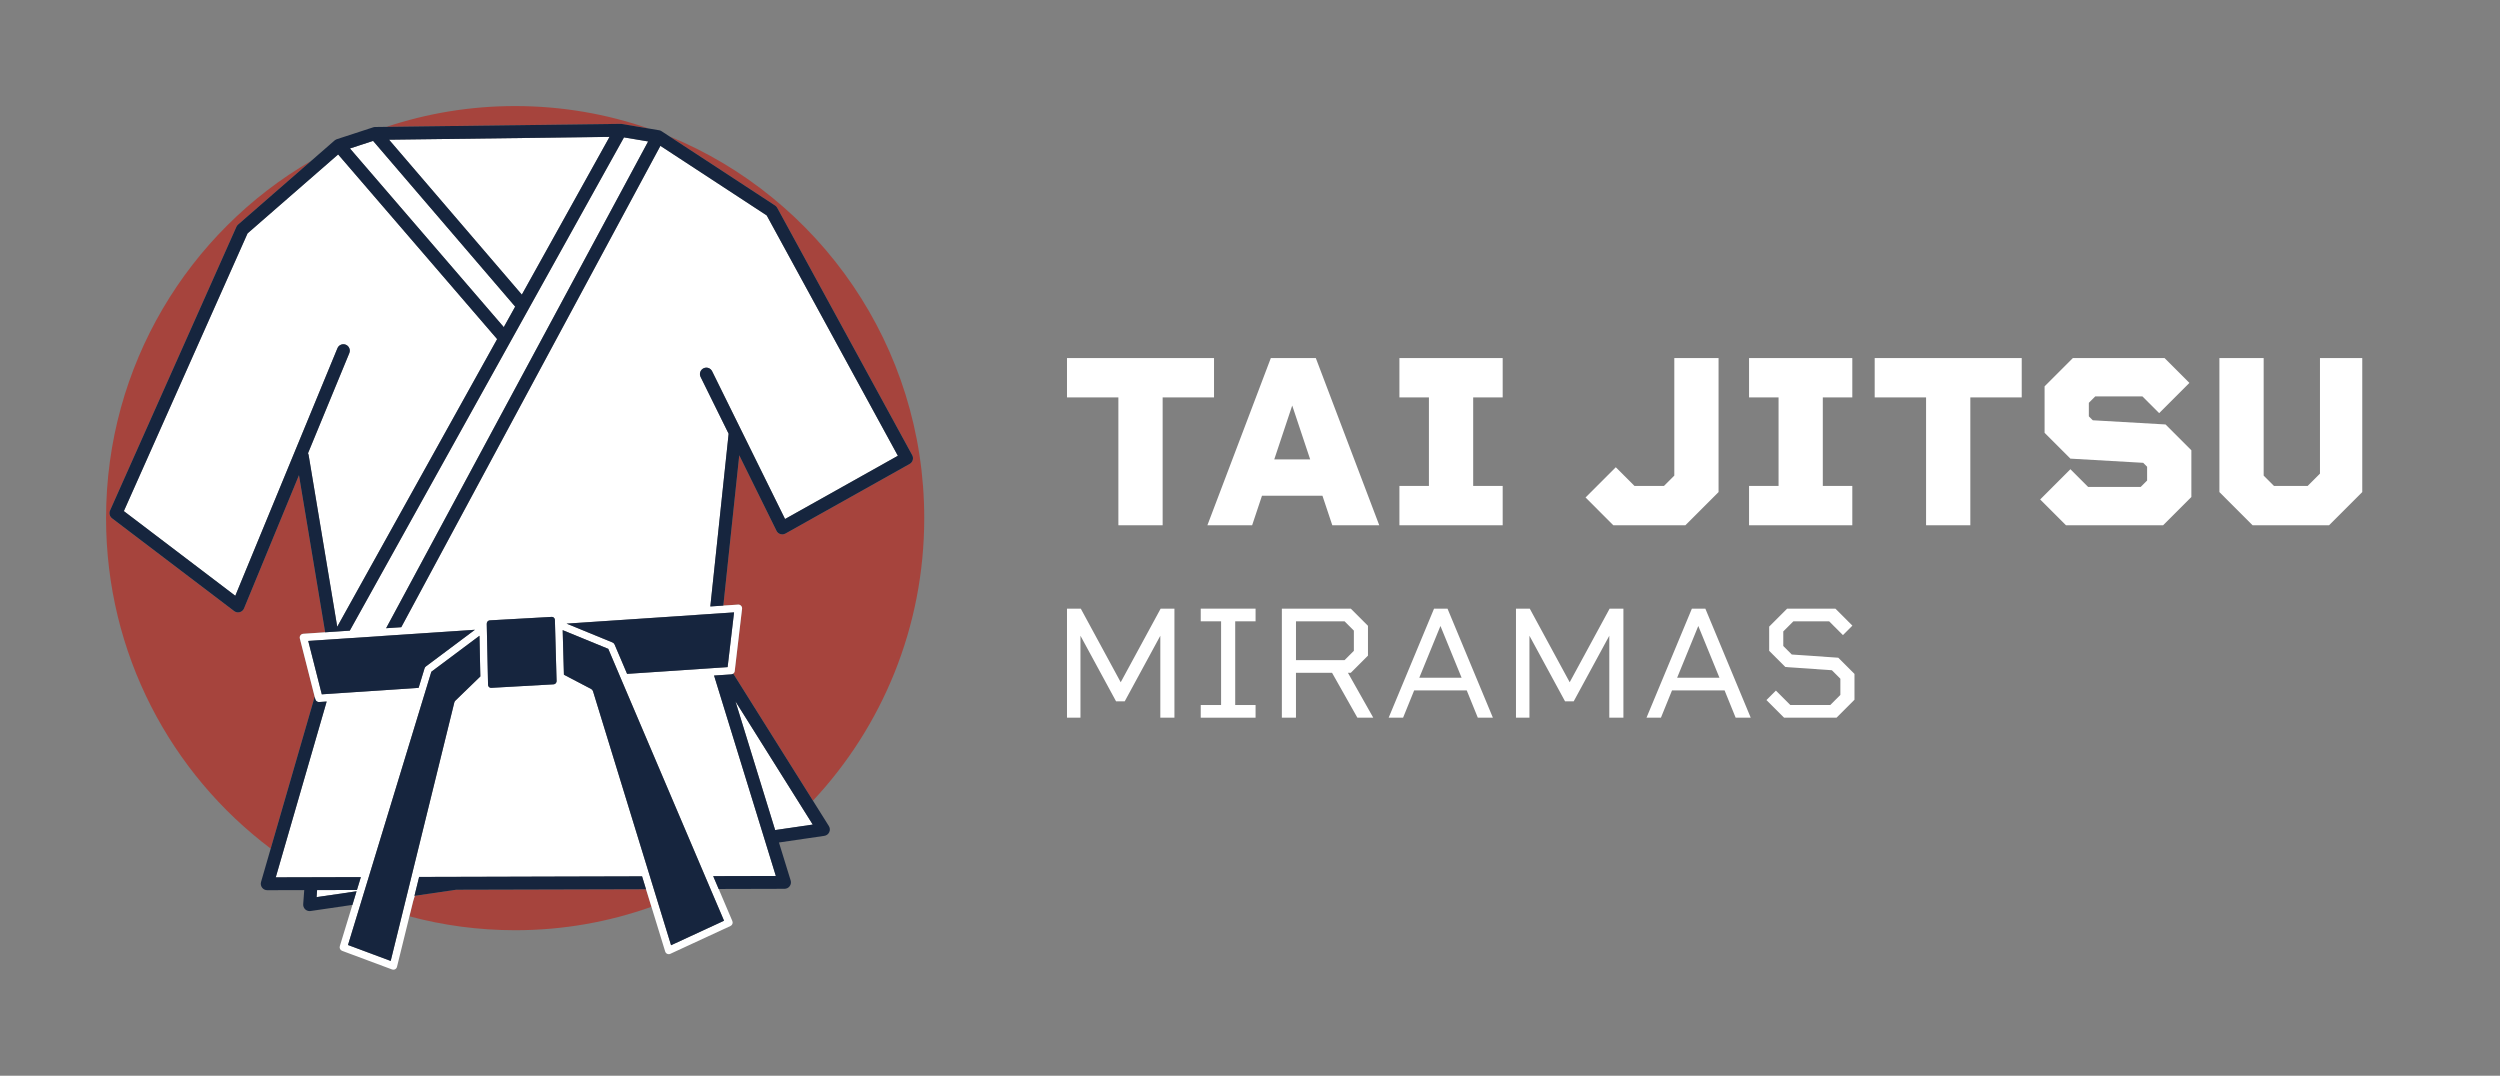<?xml version="1.0" encoding="utf-8"?>
<!-- Generator: Adobe Adobe Illustrator 24.2.0, SVG Export Plug-In . SVG Version: 6.00 Build 0)  -->
<svg version="1.1" xmlns="http://www.w3.org/2000/svg" xmlns:xlink="http://www.w3.org/1999/xlink" x="0px" y="0px"
	 width="2338.58px" height="1006.3px" viewBox="0 0 2338.58 1006.3" style="enable-background:new 0 0 2338.58 1006.3;"
	 xml:space="preserve">
<rect x="0" y="0" width="2338.58" height="1006.3" fill="#808080" stroke="none"/>
<style type="text/css">
	.st0{fill:#A6443D;}
	.st1{fill:#FFFFFF;}
	.st2{fill:none;stroke:#16253E;stroke-width:12;stroke-linecap:round;stroke-linejoin:round;stroke-miterlimit:10;}
	.st3{fill:#FFFFFF;stroke:#16253E;stroke-width:12;stroke-linecap:round;stroke-linejoin:round;stroke-miterlimit:10;}
	.st4{fill:#16253E;stroke:#FFFFFF;stroke-width:7;stroke-linejoin:round;stroke-miterlimit:10;}
	.st5{fill:#16253E;stroke:#FFFFFF;stroke-width:7;stroke-miterlimit:10;}
	.st6{fill:#2E2D2C;}
	.st7{fill:#262625;}
	.st8{fill:#16253E;}
</style>
<g id="VECTOR">
</g>
<g id="WHITE__x2F__HORIZONTAL">
</g>
<g id="WHITE__x2F__VERTICAL">
</g>
<g id="BLACK__x2F__HORIZONTAL">
</g>
<g id="BLACK__x2F__VERTICAL">
</g>
<g id="CMJN__x2F__HORIZONTAL">
	<g id="Miramas_00000072274182714051708460000016224370933945660052_">
		<polygon class="st1" points="1098.6,671.35 1085.4,671.35 1085.4,594.7 1052.1,656.05 1044,656.05 1010.7,594.7 1010.7,671.35 
			998.1,671.35 998.1,569.35 1011,569.35 1048.35,638.2 1085.7,569.35 1098.6,569.35 		"/>
		<polygon class="st1" points="1155.45,581.2 1155.45,659.5 1174.5,659.5 1174.5,671.35 1123.2,671.35 1123.2,659.5 1142.25,659.5 
			1142.25,581.2 1123.2,581.2 1123.2,569.35 1174.5,569.35 1174.5,581.2 		"/>
		<path class="st1" d="M1269.74,671.35l-23.7-42h-33.75v42h-13.2v-102h64.5l16.05,16.05v27.9l-16.05,16.05h-2.7l23.7,42H1269.74z
			 M1212.3,617.5h45.45l8.7-8.7v-18.9l-8.7-8.7h-45.45V617.5z"/>
		<path class="st1" d="M1372.04,645.85h-49.2l-10.35,25.5H1299l42.45-102h12.6l42.45,102h-14.1L1372.04,645.85z M1367.24,634
			l-19.8-48.45l-19.8,48.45H1367.24z"/>
		<polygon class="st1" points="1518.59,671.35 1505.39,671.35 1505.39,594.7 1472.09,656.05 1463.99,656.05 1430.69,594.7 
			1430.69,671.35 1418.09,671.35 1418.09,569.35 1430.99,569.35 1468.34,638.2 1505.69,569.35 1518.59,569.35 		"/>
		<path class="st1" d="M1613.24,645.85h-49.2l-10.35,25.5h-13.5l42.45-102h12.6l42.45,102h-14.1L1613.24,645.85z M1608.44,634
			l-19.8-48.45l-19.8,48.45H1608.44z"/>
		<polygon class="st1" points="1734.74,630.4 1734.74,654.55 1717.94,671.35 1668.89,671.35 1652.39,654.85 1661.24,646 
			1674.74,659.5 1712.09,659.5 1721.54,650.05 1721.54,634.9 1713.59,626.95 1670.09,623.95 1654.94,608.8 1654.94,586.15 
			1671.74,569.35 1716.89,569.35 1732.79,585.25 1723.94,594.1 1711.04,581.2 1677.59,581.2 1668.14,590.65 1668.14,604.3 
			1676.09,612.25 1719.59,615.25 		"/>
	</g>
	<g id="Tai_Jitsu_00000043434381021698700520000015886171051111755158_">
		<polygon class="st1" points="1135.64,371.75 1087.57,371.75 1087.57,491.35 1046.17,491.35 1046.17,371.75 998.1,371.75 
			998.1,334.95 1135.64,334.95 		"/>
		<path class="st1" d="M1237.07,463.75h-56.58l-9.2,27.6h-41.86l59.34-156.4h42.09l59.34,156.4h-43.93L1237.07,463.75z
			 M1225.57,429.71l-16.79-50.37l-16.79,50.37H1225.57z"/>
		<polygon class="st1" points="1378.06,371.75 1378.06,454.55 1405.66,454.55 1405.66,491.35 1309.06,491.35 1309.06,454.55 
			1336.66,454.55 1336.66,371.75 1309.06,371.75 1309.06,334.95 1405.66,334.95 1405.66,371.75 		"/>
		<polygon class="st1" points="1607.6,334.95 1607.6,460.3 1576.55,491.35 1509.16,491.35 1483.17,465.36 1511.46,437.07 
			1528.94,454.55 1556.54,454.55 1566.2,444.89 1566.2,334.95 		"/>
		<polygon class="st1" points="1705.11,371.75 1705.11,454.55 1732.71,454.55 1732.71,491.35 1636.12,491.35 1636.12,454.55 
			1663.72,454.55 1663.72,371.75 1636.12,371.75 1636.12,334.95 1732.71,334.95 1732.71,371.75 		"/>
		<polygon class="st1" points="1891.18,371.75 1843.11,371.75 1843.11,491.35 1801.71,491.35 1801.71,371.75 1753.64,371.75 
			1753.64,334.95 1891.18,334.95 		"/>
		<polygon class="st1" points="2049.88,421.2 2049.88,464.9 2023.43,491.35 1932.58,491.35 1908.44,467.2 1936.72,438.91 
			1953.28,455.47 2002.5,455.47 2008.48,449.49 2008.48,436.61 2004.8,432.93 1936.72,429.02 1912.57,404.87 1912.57,361.4 
			1939.02,334.95 2024.81,334.95 2048.04,358.18 2019.75,386.47 2004.11,370.83 1959.95,370.83 1953.97,376.81 1953.97,389.46 
			1957.65,393.14 2025.73,397.05 		"/>
		<polygon class="st1" points="2209.73,334.95 2209.73,460.3 2178.68,491.35 2107.15,491.35 2076.1,460.3 2076.1,334.95 
			2117.5,334.95 2117.5,444.89 2127.16,454.55 2158.67,454.55 2170.17,443.05 2170.17,334.95 		"/>
	</g>
	<g>
		<g id="Soleil">
			<path class="st0" d="M606.75,120.2l-24.96-4.21l-0.3-0.05h-0.03c-0.16-0.04-0.32-0.06-0.49-0.06h-0.02h-0.03l-0.01-0.01
				c-0.14-0.01-0.27-0.02-0.41-0.02c-0.03,0-0.05,0-0.08,0.01l-218.91,2.81c37.85-12.63,78.32-19.46,120.38-19.46
				C525.61,99.21,567.61,106.6,606.75,120.2"/>
			<path class="st0" d="M864.57,484.69c0,102.29-39.56,195.29-104.11,264.3l-74.57-118.84c0.74-0.56,1.24-1.41,1.36-2.39l6.87-58.29
				c0.12-1.03-0.22-2.08-0.94-2.83c-0.72-0.76-1.74-1.15-2.77-1.08l-13.79,0.92l14.9-140.6l34.86,70.64
				c0.73,1.49,2.03,2.6,3.61,3.08c0.58,0.18,1.18,0.27,1.78,0.27c1.01,0,2.02-0.26,2.93-0.76l116.27-65.17
				c2.87-1.62,3.92-5.25,2.33-8.15L727.03,194.4c-0.48-0.87-1.16-1.62-1.99-2.16l-98.81-64.68
				C766.04,184.97,864.57,323.23,864.57,484.69"/>
			<path class="st0" d="M609.35,848.26c-39.88,14.18-82.77,21.9-127.46,21.9c-34.2,0-67.36-4.52-98.91-13l3.52-14.28l1.51-4.93
				l38.82-5.68h0.01l177.46-0.47L609.35,848.26z"/>
			<path class="st0" d="M280.48,597.23l13.87,54.53L253.22,793.8C159.74,723.52,99.21,611.22,99.21,484.69
				c0-142.92,77.21-267.67,191.91-334.23l-68.46,59.65c-0.65,0.57-1.18,1.28-1.54,2.09l-118.2,265.38
				c-1.14,2.56-0.37,5.56,1.85,7.26l114.27,86.81c1.05,0.8,2.33,1.22,3.63,1.22c0.53,0,1.06-0.07,1.57-0.21
				c1.8-0.49,3.27-1.79,3.99-3.51l51.41-124.64l24.5,146.98l-20.5,1.38c-1.03,0.07-1.99,0.6-2.6,1.45
				C280.43,595.14,280.23,596.22,280.48,597.23"/>
		</g>
		<g id="Karategi_-_fond_00000023254144709103174700000011790321269109332111_">
			<polygon class="st1" points="760.28,771.33 733.35,775.26 733.34,775.26 725.1,776.47 687.98,656.1 751.86,757.9 			"/>
			<path class="st1" d="M658.08,344.54c2.97-1.48,6.58-0.25,8.05,2.73l26.98,54.68l41.24,83.55l105.55-59.16l-122.7-224.83
				l-99.45-65.09L375.36,586.7l-14.17,0.94L606.3,132.33l-22.61-3.81l-89.17,160.39c-0.04,0.08-0.08,0.15-0.12,0.23L327.18,589.94
				l-10.99,0.73l-3.29,0.22l-5.2,0.35l-3.56,0.24l-20.5,1.38c-1.03,0.07-1.99,0.6-2.6,1.45s-0.81,1.92-0.56,2.93l13.87,54.53
				l0.59,2.31c0.32,1.26,1.29,2.21,2.49,2.53c0.29,0.08,0.59,0.12,0.9,0.12c0.08,0,0.16-0.01,0.24-0.01l0.62-0.04h0.01l4.28-0.29
				l2.08-0.14l-2.77,9.59l-8.06,27.83v0.02L263.56,801.3l-5.61,19.38l27.5-0.07l6.02-0.02l2.55-0.01h0.02l3.45-0.01l40.07-0.1
				l-1.83,6.02l-1.84,6.03l-17.04,0.04l-20.23,0.06l-0.48,6.58l26.56-3.88l10.83-1.59l-1.43,4.69l-0.29,0.95l-0.22,0.73l-1.94,6.37
				l-11.79,38.63c-0.54,1.78,0.39,3.67,2.13,4.33l46.75,17.43c0.4,0.14,0.81,0.21,1.22,0.21c0.57,0,1.13-0.13,1.64-0.4
				c0.88-0.47,1.52-1.29,1.76-2.27l11.63-47.25l3.52-14.28l1.51-4.93l-0.31,0.04l1.38-5.62l0.18-0.69l1.31-5.33l0.24-0.98l1.24-5.05
				l33.85-0.09h0.01l42.37-0.11h0.01l42.38-0.12h0.03l89.9-0.24l1.85,6.02l1.84,6.02l5.06,16.46h0.01l12.85,41.83
				c0.29,0.97,0.99,1.77,1.91,2.18c0.46,0.2,0.94,0.3,1.43,0.3c0.5,0,1-0.11,1.47-0.32l56.29-26.04c1.72-0.8,2.49-2.83,1.75-4.58
				l-12.79-30.03l-2.55-6v-0.01l-1.71-4.01l-0.85-2l4.36-0.02h0.02l54.22-0.14l-9.11-29.55l-0.18-0.6l-1.61-5.22l-1.79-5.82
				l-45.1-146.3l4.67-0.31l1.49-0.1l5.33-0.35l0.83-0.06l3.74-0.25c0.7-0.05,1.35-0.3,1.88-0.71c0.74-0.56,1.24-1.41,1.36-2.39
				l6.87-58.29c0.12-1.03-0.22-2.08-0.94-2.83c-0.72-0.76-1.74-1.15-2.77-1.08l-13.79,0.92l-3.67,0.25l-8.5,0.57l17.12-161.58
				l-26.22-53.12C653.89,349.63,655.11,346.01,658.08,344.54 M310.05,648.9l-2.4,0.16l-3.65,0.24l-2.71,0.18h-0.02l-0.26,0.02
				l-0.51-2.03l-1.86-7.31l-0.43-1.71v-0.01l-9.88-38.87l16.98-1.14l3.53-0.23l8.52-0.57l5.76-0.39l34.15-2.29l14.17-0.95l72.8-4.89
				L398.4,623.4c-0.58,0.43-1.02,1.03-1.24,1.73c-0.01,0.02-0.01,0.04-0.02,0.06l-1.86,6.09l-1.87,6.15l-1.83,6L310.05,648.9z
				 M448.06,634.01l-6.24,6.05l-3.9,3.78l-3.91,3.78l-8.07,7.83c-0.47,0.45-0.81,1.04-0.96,1.68l-40.17,163.2l-1.48,6.02l-0.02,0.1
				l-1.46,5.93l-0.09,0.38l-1.56,6.31l-3.98,16.19l-10.75,43.64L325.52,884l11.79-38.64l0.99-3.26l0.95-3.11l1.94-6.37l0.04-0.11
				l1.83-6.03l1.84-6.02l51.95-170.33h0.01l1.09-3.59l1.09-3.59h0.01l1.81-5.96v-0.01l1.88-6.14l0.75-2.48l5.26-3.93h0.01
				l39.75-29.73l0.58,27.2l0.13,6.02l0.11,4.87L448.06,634.01z M520.38,638.3c-0.44,1.02-1.41,1.77-2.56,1.84l-58.33,3.28
				c-0.74,0.05-1.46-0.21-2.01-0.71c-0.06-0.05-0.12-0.11-0.17-0.17c-0.48-0.51-0.75-1.18-0.78-1.87l-0.03-1.6l-0.09-4.1l-0.03-1.5
				l-0.13-6.02l-0.13-6.03l-0.62-28.95l-0.09-4.12l-0.07-3.17v-0.34l-0.03-1.26v-0.06c-0.03-0.86,0.29-1.67,0.82-2.25
				c0.02-0.01,0.03-0.03,0.04-0.04h0.01c0.51-0.54,1.19-0.89,1.96-0.93l57.96-3.24c0.06-0.01,0.11-0.01,0.16-0.01
				c0.29,0,0.58,0.04,0.84,0.13c0.37,0.12,0.72,0.32,1.01,0.59c0.31,0.28,0.56,0.62,0.71,0.99c0.15,0.32,0.23,0.66,0.25,1.01
				l0.02,0.78l0.06,2.14l0.04,1.38l0.92,33.33l0.17,6.03l0.16,6.02l0.06,1.97l0.09,3.34l0.02,0.68l0.04,1.43
				C520.68,637.39,520.59,637.87,520.38,638.3 M677.29,861.26l-49.56,22.93l-11.79-38.35l-4.32-14.06l-1.85-6.02l-1.84-6.02
				l-4.11-13.36l-1.79-5.82l-1.79-5.82l-45.52-148.15c-0.27-0.89-0.89-1.64-1.72-2.08l-8.21-4.31h-0.01l-5.96-3.13l-5.94-3.11h-0.01
				l-5.36-2.81l-0.06-2.12l-0.17-6.02l-0.17-6.03l-0.76-27.53l42.65,17.5l3.07,7.22l2.5,5.87l2.49,5.88h0.01l2.09,4.93l1.45,3.42
				l1.46,3.42l64.01,150.34l2.44,5.72l2.43,5.73l8.57,20.12l2.28,5.36l0.28,0.65l2.55,6.01L677.29,861.26z M663.7,574.39l12.17-0.82
				l10.8-0.72l-5.77,48.99l-0.03,0.28l-0.23,1.93l-2.48,0.17l-2.95,0.19l-3.2,0.22l-3.61,0.24l-2.56,0.17l-79.23,5.32l-2.08-4.9
				l-0.01-0.01l-2.49-5.87l-2.5-5.88h-0.01l-4.61-10.83c-0.36-0.84-1.04-1.52-1.89-1.87L530,583.36L663.7,574.39z"/>
			<path class="st1" d="M465.04,317.21L315.46,586.27l-26.78-160.7c-0.1-0.59-0.28-1.14-0.54-1.66l38.61-93.58
				c1.27-3.07-0.18-6.59-3.25-7.87c-3.06-1.26-6.58,0.19-7.84,3.27l-95.55,231.59l-104.26-79.21l115.72-259.8l84.74-73.84
				L465.04,317.21z"/>
			<polygon class="st1" points="481.92,286.84 471.26,306.01 327.37,138.88 349.02,131.8 			"/>
			<polygon class="st1" points="570.2,128.04 488.15,275.62 363.92,130.69 			"/>
		</g>
		<g id="Karategi_00000042014005759974403500000013516018289889897133_">
			<g>
				<path class="st8" d="M775.36,772.74l-14.9-23.76l-74.57-118.84c-0.53,0.41-1.18,0.66-1.88,0.71l-3.74,0.25l-0.83,0.06
					l-5.33,0.35l-1.49,0.1l-4.67,0.31l45.1,146.3l1.79,5.82l1.61,5.22l0.18,0.6l9.11,29.55l-54.22,0.14h-0.02l-4.36,0.02l0.85,2
					l1.71,4.01v0.01l2.55,6l61.64-0.16c1.9-0.01,3.7-0.92,4.82-2.46c1.13-1.54,1.47-3.52,0.9-5.34l-10.96-35.53l42.46-6.21
					c2.01-0.29,3.74-1.59,4.59-3.43C776.58,776.61,776.44,774.47,775.36,772.74 M733.35,775.26h-0.01l-8.24,1.21L687.98,656.1
					l63.87,101.8l8.42,13.43L733.35,775.26z"/>
				<polygon class="st8" points="604.29,831.8 426.83,832.27 426.82,832.27 388.01,837.95 387.7,837.99 389.08,832.37 
					389.26,831.68 390.57,826.35 390.81,825.36 392.05,820.32 425.9,820.23 425.91,820.23 468.28,820.12 468.29,820.12 
					510.67,819.99 510.7,819.99 600.6,819.75 602.45,825.78 				"/>
				<path class="st8" d="M337.56,820.47l-1.83,6.02l-1.84,6.03l-17.04,0.04l-20.23,0.06l-0.48,6.58l26.56-3.88l10.83-1.59
					l-1.43,4.69l-0.29,0.95l-0.22,0.73l-1.94,6.37l-39.17,5.73c-0.29,0.04-0.58,0.06-0.87,0.06c-1.5,0-2.97-0.57-4.1-1.62
					c-1.33-1.24-2.02-3.02-1.89-4.85l0.96-13.16l-34.61,0.09h-0.02c-1.88,0-3.67-0.88-4.8-2.4c-1.14-1.52-1.5-3.47-0.97-5.3
					l9.05-31.25l41.13-142.03l0.59,2.31c0.32,1.26,1.29,2.21,2.49,2.53c0.29,0.08,0.59,0.12,0.9,0.12c0.08,0,0.16-0.01,0.24-0.01
					l0.62-0.04h0.01l4.28-0.29l2.08-0.14l-2.77,9.59l-8.06,27.83v0.02L263.56,801.3l-5.61,19.38l27.5-0.07l6.02-0.02l2.55-0.01h0.02
					l3.45-0.01L337.56,820.47z"/>
			</g>
			<g>
				<path class="st8" d="M686.66,572.84l-5.77,48.99l-0.03,0.28l-0.23,1.93l-2.48,0.17l-2.95,0.19l-3.2,0.22l-3.61,0.24l-2.56,0.17
					l-79.23,5.32l-2.08-4.9l-0.01-0.01l-2.49-5.87l-2.5-5.88h-0.01l-4.61-10.83c-0.36-0.84-1.04-1.52-1.89-1.87L530,583.36
					l133.7-8.97l12.17-0.82L686.66,572.84z"/>
				<path class="st8" d="M444.24,589.11L398.4,623.4c-0.58,0.43-1.02,1.03-1.24,1.73c-0.01,0.02-0.01,0.04-0.02,0.06l-1.86,6.09
					l-1.87,6.15l-1.83,6l-81.52,5.47l-2.4,0.16l-3.65,0.24l-2.71,0.18h-0.02l-0.26,0.02l-0.51-2.03l-1.86-7.31l-0.43-1.71v-0.01
					l-9.88-38.87l16.98-1.14l3.53-0.23l8.52-0.57l5.76-0.39l34.15-2.29l14.17-0.95L444.24,589.11z"/>
				<path class="st8" d="M677.29,861.26l-49.56,22.93l-11.79-38.35l-4.32-14.06l-1.85-6.02l-1.84-6.02l-4.11-13.36l-1.79-5.82
					l-1.79-5.82l-45.52-148.15c-0.27-0.89-0.89-1.64-1.72-2.08l-8.21-4.31h-0.01l-5.96-3.13l-5.94-3.11h-0.01l-5.36-2.81l-0.06-2.12
					l-0.17-6.02l-0.17-6.03l-0.76-27.53l42.65,17.5l3.07,7.22l2.5,5.87l2.49,5.88h0.01l2.09,4.93l1.45,3.42l1.46,3.42l64.01,150.34
					l2.44,5.72l2.43,5.73l8.57,20.12l2.28,5.36l0.28,0.65l2.55,6.01L677.29,861.26z"/>
				<path class="st8" d="M449.34,632.76l-1.28,1.24l-6.24,6.05l-3.9,3.78l-3.91,3.78l-8.07,7.83c-0.47,0.45-0.81,1.04-0.96,1.68
					l-40.17,163.2l-1.48,6.02l-0.02,0.1l-1.46,5.93l-0.09,0.38l-1.56,6.31l-3.98,16.19l-10.75,43.64L325.52,884l11.79-38.64
					l0.99-3.26l0.95-3.11l1.94-6.37l0.04-0.11l1.83-6.03l1.84-6.02l51.95-170.33h0.01l1.09-3.59l1.09-3.59h0.01l1.81-5.96v-0.01
					l1.88-6.14l0.75-2.48l5.26-3.93h0.01l39.75-29.73l0.58,27.2l0.13,6.02L449.34,632.76z"/>
				<path class="st8" d="M520.66,636.89c0.02,0.5-0.07,0.98-0.27,1.42c-0.44,1.02-1.41,1.77-2.56,1.84l-58.33,3.28
					c-0.74,0.05-1.46-0.21-2.01-0.71c-0.06-0.05-0.12-0.11-0.17-0.17c-0.48-0.51-0.75-1.18-0.78-1.87l-0.03-1.6l-0.09-4.1l-0.03-1.5
					l-0.13-6.02l-0.13-6.03l-0.62-28.95l-0.09-4.12l-0.07-3.17v-0.34l-0.03-1.26v-0.06c-0.03-0.86,0.29-1.67,0.82-2.25
					c0.02-0.01,0.03-0.03,0.04-0.04h0.01c0.51-0.54,1.19-0.89,1.96-0.93l57.96-3.24c0.06-0.01,0.11-0.01,0.16-0.01
					c0.29,0,0.58,0.04,0.84,0.13c0.37,0.12,0.72,0.32,1.01,0.59c0.31,0.28,0.56,0.62,0.71,0.99c0.15,0.32,0.23,0.66,0.25,1.01
					l0.02,0.78l0.06,2.14l0.04,1.38l0.92,33.33l0.17,6.03l0.16,6.02l0.06,1.97l0.09,3.34l0.02,0.68L520.66,636.89z"/>
			</g>
			<path class="st8" d="M853.3,425.79L727.03,194.4c-0.48-0.87-1.16-1.62-1.99-2.16l-98.81-64.68l-0.03-0.01l-7.32-4.79
				c-0.15-0.1-0.31-0.19-0.47-0.28c-0.26-0.14-0.52-0.26-0.8-0.36c-0.22-0.08-0.45-0.15-0.68-0.2c-0.12-0.03-0.24-0.05-0.36-0.07
				l-0.23-0.04l-9.58-1.62l-24.96-4.21l-0.3-0.05h-0.03c-0.16-0.03-0.32-0.05-0.49-0.06h-0.02h-0.03l-0.01-0.01
				c-0.14-0.01-0.27-0.02-0.41-0.02c-0.03,0-0.05,0-0.08,0.01l-218.91,2.81l-10.54,0.14c-0.18,0-0.37,0-0.56,0.03
				c-0.12,0.01-0.24,0.02-0.36,0.04c-0.13,0.02-0.27,0.04-0.4,0.08c-0.15,0.03-0.29,0.07-0.44,0.12c-0.03,0-0.06,0.01-0.09,0.02
				l-34.06,11.12c-0.03,0.01-0.05,0.02-0.07,0.03c-0.1,0.03-0.19,0.06-0.28,0.1c-0.46,0.18-0.91,0.42-1.32,0.73
				c-0.14,0.1-0.28,0.2-0.41,0.32l-0.16,0.14l-0.01,0.01l-21.68,18.89l-68.46,59.65c-0.65,0.57-1.18,1.28-1.54,2.09l-118.2,265.38
				c-1.14,2.56-0.37,5.56,1.85,7.26l114.27,86.81c1.05,0.8,2.33,1.22,3.63,1.22c0.53,0,1.06-0.07,1.57-0.21
				c1.8-0.49,3.27-1.79,3.99-3.51l51.41-124.64l24.5,146.98l3.56-0.24l5.2-0.35l3.29-0.22l10.99-0.73L494.4,289.14
				c0.04-0.08,0.08-0.15,0.12-0.23l89.17-160.39l22.61,3.81L361.19,587.65l14.17-0.94l242.4-450.28l99.45,65.09l122.7,224.83
				L734.35,485.5l-41.24-83.55l-26.98-54.68c-1.47-2.98-5.08-4.21-8.05-2.73c-2.97,1.48-4.2,5.09-2.72,8.07l26.22,53.12
				L664.45,567.3l8.5-0.57l3.67-0.25l14.9-140.6l34.86,70.64c0.73,1.49,2.03,2.6,3.61,3.08c0.58,0.18,1.18,0.27,1.78,0.27
				c1.01,0,2.02-0.26,2.93-0.76l116.27-65.17C853.84,432.32,854.88,428.69,853.3,425.79 M315.46,586.27l-26.78-160.7
				c-0.1-0.59-0.28-1.14-0.54-1.66l38.61-93.58c1.27-3.07-0.18-6.59-3.25-7.87c-3.06-1.26-6.58,0.19-7.84,3.27l-95.55,231.59
				l-104.26-79.21l115.72-259.8l84.74-73.84l148.73,172.74L315.46,586.27z M471.26,306.01l-143.9-167.13l21.65-7.08l132.9,155.03
				L471.26,306.01z M488.15,275.62L363.92,130.69l206.27-2.65L488.15,275.62z"/>
		</g>
	</g>
</g>
<g id="CMJN__x2F__VERTICAL">
</g>
</svg>
